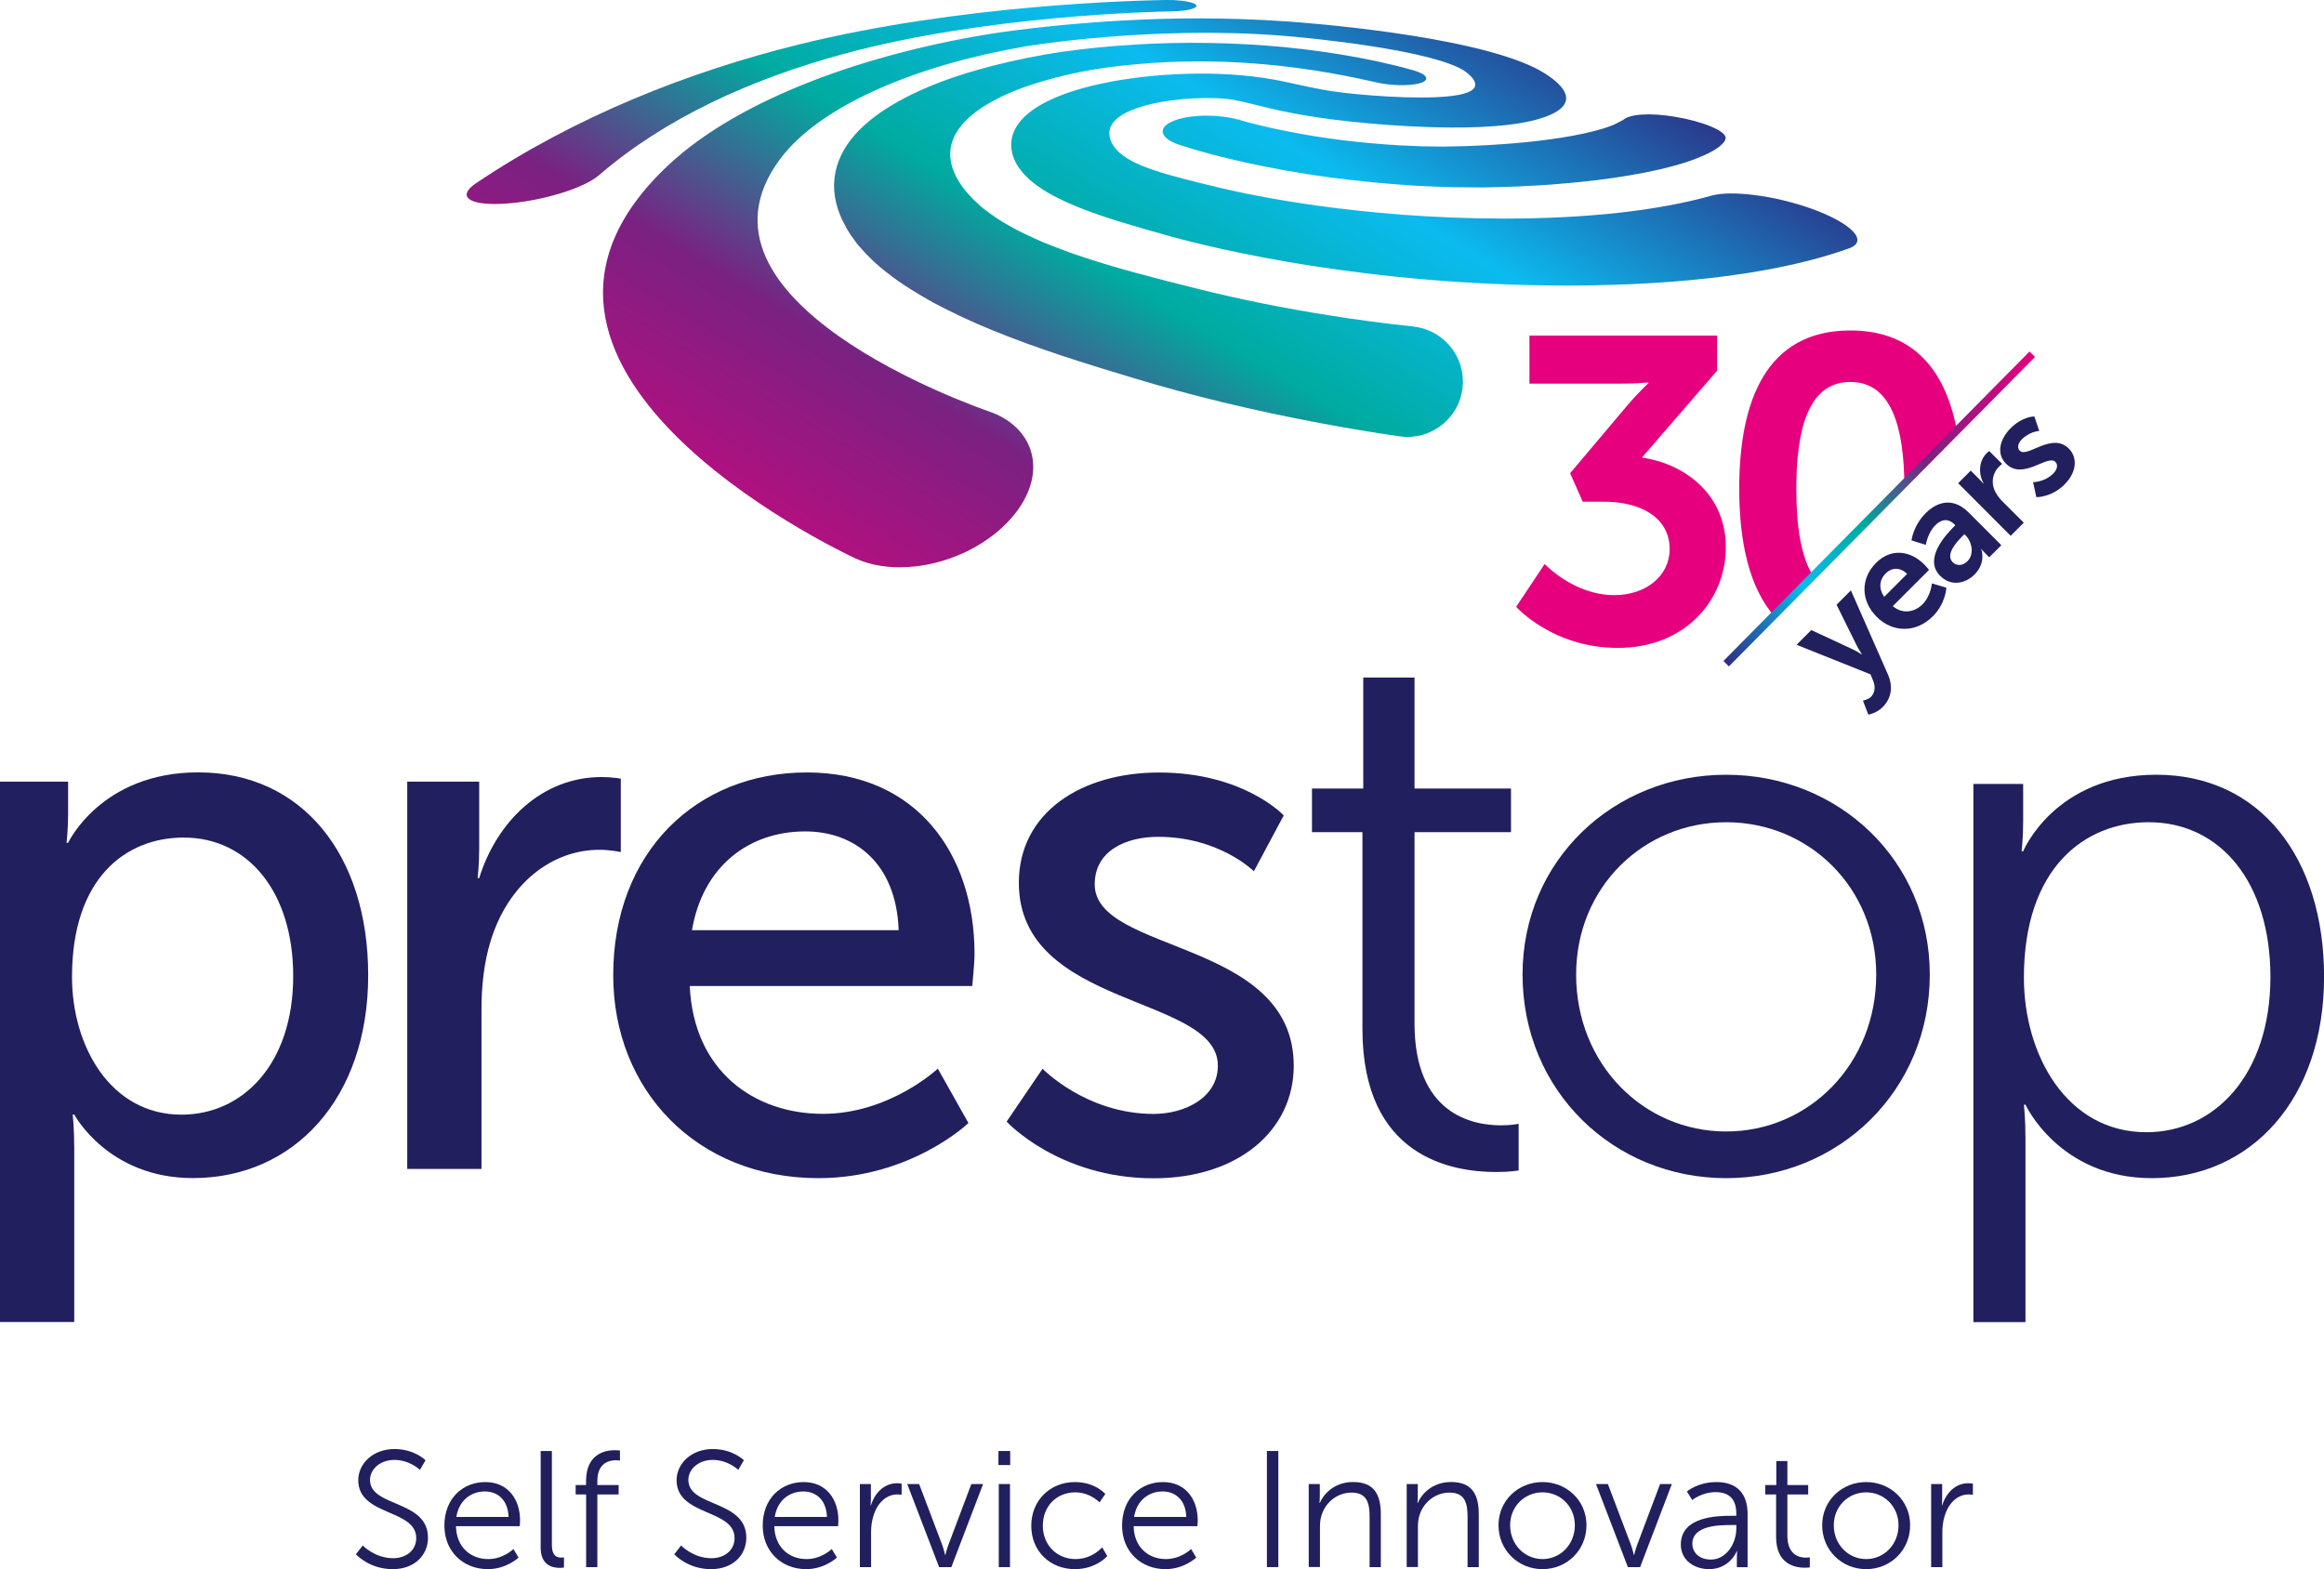 <?xml version="1.0" encoding="utf-8"?>
<!-- Generator: Adobe Illustrator 27.2.0, SVG Export Plug-In . SVG Version: 6.00 Build 0)  -->
<svg version="1.1" xmlns="http://www.w3.org/2000/svg" xmlns:xlink="http://www.w3.org/1999/xlink" x="0px" y="0px"
	 viewBox="0 0 344 232.29" style="enable-background:new 0 0 344 232.29;" xml:space="preserve">
<style type="text/css">
	.st0{fill:url(#SVGID_1_);}
	.st1{fill:url(#SVGID_00000173120178411623792300000011673587397330388906_);}
	.st2{fill:url(#SVGID_00000100381630479050950780000003461212200435486136_);}
	.st3{fill:#211F5D;}
	.st4{fill:none;}
	.st5{fill:#E6007E;}
	.st6{fill:url(#SVGID_00000113315465873458554090000018399928953272916919_);}
	
		.st7{fill:none;stroke:url(#SVGID_00000024721412626887652890000016163827970921530540_);stroke-width:1.145;stroke-miterlimit:10;}
</style>
<g id="Laag_1">
</g>
<g id="Layer_2">
	<g>
		<g>
			<linearGradient id="SVGID_1_" gradientUnits="userSpaceOnUse" x1="157.412" y1="-42.389" x2="80.37" y2="85.831">
				<stop  offset="0" style="stop-color:#2D2E83"/>
				<stop  offset="0.25" style="stop-color:#0BBBEF"/>
				<stop  offset="0.45" style="stop-color:#00ABA0"/>
				<stop  offset="0.65" style="stop-color:#7A2182"/>
				<stop  offset="1" style="stop-color:#E6007E"/>
			</linearGradient>
			<path class="st0" d="M173.5,1.68c2.31-0.04,3.89-0.47,3.56-0.94C176.75,0.32,174.92,0,172.89,0c-0.11,0-0.21,0-0.32,0
				c-4.86,0.08-30.54,0.72-54.31,6.58c-16.35,4.03-33.2,10.71-47.82,20.56c-2.57,1.73-1.44,3.06,2.83,3.06
				c0.5,0,1.05-0.02,1.62-0.06c5.36-0.37,11.56-2.29,13.73-4.17c9.81-8.46,22.45-14.24,36.26-17.99
				C145.8,2.29,170.76,1.73,173.5,1.68z"/>
			
				<linearGradient id="SVGID_00000140715049710674745970000009838477070044574115_" gradientUnits="userSpaceOnUse" x1="210.436" y1="-10.473" x2="133.392" y2="117.749">
				<stop  offset="0" style="stop-color:#2D2E83"/>
				<stop  offset="0.25" style="stop-color:#0BBBEF"/>
				<stop  offset="0.45" style="stop-color:#00ABA0"/>
				<stop  offset="0.65" style="stop-color:#7A2182"/>
				<stop  offset="1" style="stop-color:#E6007E"/>
			</linearGradient>
			<path style="fill:url(#SVGID_00000140715049710674745970000009838477070044574115_);" d="M172.82,34.87
				c7.28,2.04,29.51,7.38,59.1,7.4c17.62,0,31.94-1.96,41.77-5.5c3.01-1.08,0.31-3.76-5.51-5.86c-5.41-1.95-11.88-2.78-14.83-1.95
				c-7.86,2.21-18.35,3.4-30.69,3.4c-21.36-0.01-37.62-3.49-41.75-4.48c-8.43-2.01-13.4-3.29-15.61-5.68
				c-0.56-0.6-2.89-3.5,1.65-5.65c3.41-1.61,9.04-2.16,12.93-2.02c2.18,0.07,3.12,0.29,5.84,0.96c2.89,0.72,7.03,1.74,14.01,2.49
				c6.54,0.7,23.41,2.06,30.01-1.1c5.59-2.68-1.76-6.45-2.52-6.82c-9.92-4.9-33.95-6.69-36.49-6.87c-4.8-0.34-9.27-0.47-13.4-0.47
				c-15.71,0-29.12,2.04-29.88,2.16c-18.82,2.91-37.91,9.64-48.49,19.54c-31.75,29.72,24.33,56.69,27.59,58.21
				c1.91,0.89,4.15,1.35,6.62,1.35c6.82,0,13.75-3.43,17.37-8.32c4.55-6.16,2.33-12.53-4.14-14.75
				c-2.33-0.8-46.55-16.38-30.94-37.35c6.06-8.14,20.7-14.05,36.49-16.72c0.2-0.03,18.27-3.04,37.39-1.59
				c5.69,0.43,22.23,2.19,27.22,5.11c0.03,0.02,3.58,2.21,0.64,3.34c-2.75,1.07-10.43,0.81-16.46,0.23
				c-3.97-0.39-6.13-0.86-8.56-1.4c-2.95-0.65-6.48-1.43-12.08-1.6c-8.42-0.26-17.51,0.96-23.26,3.26
				c-9.15,3.65-7.28,8.53-6.35,10.13C153.48,29.44,163.29,32.19,172.82,34.87z"/>
			<g>
				
					<linearGradient id="SVGID_00000003099324855159763890000005829980638134187185_" gradientUnits="userSpaceOnUse" x1="226.302" y1="-0.956" x2="149.29" y2="127.213">
					<stop  offset="0" style="stop-color:#2D2E83"/>
					<stop  offset="0.25" style="stop-color:#0BBBEF"/>
					<stop  offset="0.45" style="stop-color:#00ABA0"/>
					<stop  offset="0.65" style="stop-color:#7A2182"/>
					<stop  offset="1" style="stop-color:#E6007E"/>
				</linearGradient>
				<path style="fill:url(#SVGID_00000003099324855159763890000005829980638134187185_);" d="M178.62,17.12
					c-1.82,0-3.59,0.25-4.86,0.75c-1.18,0.47-1.78,1.09-1.64,1.76c0.14,0.69,1.03,1.35,2.54,1.84c2.96,0.97,6.16,1.82,10.08,2.67
					c3.81,0.83,7.83,1.54,11.92,2.1c4.27,0.57,8.71,1,13.14,1.27c0.75,0.04,1.52,0.07,2.29,0.1l2.71,0.1l4.88,0.04l3.11-0.08
					c1.56-0.03,2.87-0.11,4.25-0.19c0.53-0.03,1.06-0.07,1.6-0.09c0.6-0.03,1.19-0.08,1.77-0.14c0.32-0.03,0.64-0.05,0.95-0.08
					l0.76-0.06c0.66-0.05,1.28-0.11,1.87-0.18c3.34-0.33,6.48-0.8,9.62-1.41c2.94-0.58,5.43-1.26,7.41-2.02
					c1.09-0.44,1.96-0.82,2.68-1.26c0.2-0.11,0.38-0.23,0.54-0.35l0.15-0.11c0.12-0.08,0.23-0.17,0.33-0.27l0.11-0.11
					c0.11-0.1,0.21-0.2,0.3-0.33L255.2,21c0.04-0.06,0.08-0.11,0.12-0.19c0.05-0.12,0.09-0.24,0.11-0.37
					c0.05-1.06-3.33-2.45-7.42-3.14c-3.96-0.67-6.82-0.39-7.79,0.48l-1.37,0.7l0,0c-0.53,0.22-1.18,0.43-1.82,0.63
					c-1.59,0.47-3.54,0.89-5.78,1.25c-2.48,0.39-4.87,0.67-7.29,0.86c-0.43,0.04-0.93,0.08-1.41,0.11c-0.2,0.01-0.4,0.03-0.59,0.04
					c-0.26,0.02-0.5,0.03-0.74,0.05c-0.45,0.03-0.89,0.06-1.36,0.08c-0.42,0.02-0.85,0.04-1.27,0.06c-0.98,0.05-2,0.09-2.97,0.1
					l-1.99,0.04l-3.19-0.04l-1.14-0.05c-0.29-0.01-0.58-0.02-0.87-0.04c-0.42-0.02-0.84-0.03-1.26-0.05
					c-2.93-0.18-5.84-0.44-8.64-0.79c-2.75-0.35-5.49-0.79-8.13-1.32c-2.53-0.5-4.98-1.08-6.91-1.65l-0.08-0.02l0.42-0.23
					c0,0,0,0,0,0l-0.49,0.21C181.9,17.32,180.23,17.12,178.62,17.12z"/>
			</g>
		</g>
		<g>
			<path class="st3" d="M0,115.71h10.08v4.87c0,2.27-0.23,4.19-0.23,4.19h0.23c0,0,4.87-10.43,19.26-10.43
				c15.41,0,25.16,12.24,25.16,30.03c0,18.24-10.99,30.03-25.95,30.03c-12.58,0-17.56-9.41-17.56-9.41h-0.23
				c0,0,0.23,2.04,0.23,4.99v25.72H0V115.71z M26.86,165.01c9.06,0,16.54-7.48,16.54-20.51c0-12.46-6.69-20.51-16.2-20.51
				c-8.61,0-16.54,6.01-16.54,20.62C10.65,154.81,16.32,165.01,26.86,165.01z"/>
			<path class="st3" d="M60.28,115.71h10.65v9.97c0,2.38-0.23,4.31-0.23,4.31h0.23c2.61-8.39,9.29-14.96,18.13-14.96
				c1.47,0,2.83,0.23,2.83,0.23v10.88c0,0-1.47-0.34-3.17-0.34c-7.03,0-13.48,4.99-16.09,13.48c-1.02,3.29-1.36,6.8-1.36,10.31
				v23.46H60.28V115.71z"/>
			<path class="st3" d="M119.43,114.35c16.2,0,24.82,12.01,24.82,26.86c0,1.47-0.34,4.76-0.34,4.76h-41.81
				c0.57,12.58,9.52,18.92,19.72,18.92c9.86,0,17-6.69,17-6.69l4.53,8.05c0,0-8.5,8.16-22.21,8.16c-18.02,0-30.37-13.03-30.37-30.03
				C90.76,126.14,103.11,114.35,119.43,114.35z M133.02,137.7c-0.34-9.86-6.46-14.62-13.82-14.62c-8.39,0-15.19,5.21-16.77,14.62
				H133.02z"/>
			<path class="st3" d="M154.32,158.21c0,0,6.46,6.69,16.43,6.69c4.76,0,9.52-2.49,9.52-7.14c0-10.54-29.46-8.39-29.46-27.08
				c0-10.43,9.29-16.32,20.74-16.32c12.58,0,18.47,6.35,18.47,6.35l-4.42,8.27c0,0-5.1-5.1-14.16-5.1c-4.76,0-9.4,2.04-9.4,7.03
				c0,10.31,29.46,8.05,29.46,26.86c0,9.52-8.16,16.66-20.74,16.66c-14.05,0-21.76-8.39-21.76-8.39L154.32,158.21z"/>
			<path class="st3" d="M201.68,123.19h-7.48v-6.46h7.59V100.3h7.59v16.43h14.28v6.46h-14.28v28.33c0,13.37,8.5,15.07,12.8,15.07
				c1.59,0,2.61-0.23,2.61-0.23v6.91c0,0-1.25,0.23-3.29,0.23c-6.57,0-19.83-2.15-19.83-21.19V123.19z"/>
			<path class="st3" d="M255.51,114.69c16.66,0,30.14,12.69,30.14,29.58c0,17.22-13.49,30.14-30.14,30.14
				c-16.66,0-30.14-12.92-30.14-30.14C225.36,127.38,238.85,114.69,255.51,114.69z M255.51,167.5c12.24,0,22.21-9.97,22.21-23.23
				c0-12.92-9.97-22.55-22.21-22.55s-22.21,9.63-22.21,22.55C233.3,157.53,243.27,167.5,255.51,167.5z"/>
			<path class="st3" d="M292.1,116.05h7.37v5.55c0,2.49-0.23,4.42-0.23,4.42h0.23c0,0,4.65-11.33,19.72-11.33
				c15.3,0,24.82,12.24,24.82,29.92c0,18.02-10.76,29.8-25.5,29.8c-13.71,0-18.7-10.88-18.7-10.88h-0.23c0,0,0.23,2.04,0.23,4.99
				v27.2h-7.71V116.05z M317.71,167.61c10.09,0,18.36-8.5,18.36-23c0-13.94-7.37-22.89-18.02-22.89c-9.52,0-18.47,6.8-18.47,23
				C299.58,156.17,305.93,167.61,317.71,167.61z"/>
		</g>
		<g>
			<path class="st3" d="M53.69,228.79c0,0,1.79,1.88,4.5,1.88c1.88,0,3.42-1.12,3.42-2.98c0-4.33-8.58-3.23-8.58-8.56
				c0-2.47,2.18-4.62,5.36-4.62c2.98,0,4.6,1.66,4.6,1.66l-0.83,1.42c0,0-1.52-1.47-3.77-1.47c-2.2,0-3.62,1.44-3.62,2.96
				c0,4.08,8.58,2.91,8.58,8.56c0,2.57-1.98,4.65-5.21,4.65c-3.52,0-5.45-2.2-5.45-2.2L53.69,228.79z"/>
			<path class="st3" d="M71.84,219.4c3.4,0,5.14,2.62,5.14,5.67c0,0.29-0.05,0.86-0.05,0.86h-9.44c0.07,3.16,2.23,4.87,4.77,4.87
				c2.25,0,3.74-1.49,3.74-1.49l0.76,1.27c0,0-1.79,1.71-4.55,1.71c-3.67,0-6.43-2.64-6.43-6.43
				C65.77,221.82,68.51,219.4,71.84,219.4z M75.28,224.56c-0.1-2.57-1.66-3.77-3.5-3.77c-2.05,0-3.84,1.3-4.23,3.77H75.28z"/>
			<path class="st3" d="M80.03,214.8h1.66v13.92c0,1.61,0.73,1.86,1.37,1.86c0.22,0,0.42-0.02,0.42-0.02v1.49
				c0,0-0.29,0.05-0.61,0.05c-1.03,0-2.84-0.32-2.84-3.01V214.8z"/>
			<path class="st3" d="M86.75,221.23h-1.54v-1.39h1.54v-0.59c0-4.06,2.86-4.57,4.26-4.57c0.47,0,0.76,0.05,0.76,0.05v1.49
				c0,0-0.24-0.05-0.59-0.05c-0.95,0-2.76,0.34-2.76,3.08v0.59h3.15v1.39h-3.15v10.76h-1.66V221.23z"/>
			<path class="st3" d="M100.81,228.79c0,0,1.79,1.88,4.5,1.88c1.88,0,3.42-1.12,3.42-2.98c0-4.33-8.58-3.23-8.58-8.56
				c0-2.47,2.18-4.62,5.36-4.62c2.98,0,4.6,1.66,4.6,1.66l-0.83,1.42c0,0-1.52-1.47-3.77-1.47c-2.2,0-3.62,1.44-3.62,2.96
				c0,4.08,8.58,2.91,8.58,8.56c0,2.57-1.98,4.65-5.21,4.65c-3.52,0-5.45-2.2-5.45-2.2L100.81,228.79z"/>
			<path class="st3" d="M118.96,219.4c3.4,0,5.14,2.62,5.14,5.67c0,0.29-0.05,0.86-0.05,0.86h-9.44c0.07,3.16,2.23,4.87,4.77,4.87
				c2.25,0,3.74-1.49,3.74-1.49l0.76,1.27c0,0-1.79,1.71-4.55,1.71c-3.67,0-6.43-2.64-6.43-6.43
				C112.89,221.82,115.63,219.4,118.96,219.4z M122.41,224.56c-0.1-2.57-1.66-3.77-3.5-3.77c-2.05,0-3.84,1.3-4.23,3.77H122.41z"/>
			<path class="st3" d="M127.27,219.69h1.64v2.18c0,0.54-0.05,0.98-0.05,0.98h0.05c0.59-1.86,1.96-3.28,3.89-3.28
				c0.34,0,0.66,0.07,0.66,0.07v1.64c0,0-0.29-0.05-0.61-0.05c-1.74,0-3.03,1.37-3.57,3.18c-0.24,0.78-0.34,1.61-0.34,2.4v5.18
				h-1.66V219.69z"/>
			<path class="st3" d="M134.29,219.69h1.76l3.42,9.02c0.22,0.61,0.42,1.47,0.42,1.47h0.05c0,0,0.2-0.83,0.44-1.47l3.4-9.02h1.74
				l-4.7,12.3h-1.81L134.29,219.69z"/>
			<path class="st3" d="M147.79,214.8h1.74v2.08h-1.74V214.8z M147.84,219.69h1.66v12.3h-1.66V219.69z"/>
			<path class="st3" d="M159.11,219.4c3.01,0,4.5,1.76,4.5,1.76l-0.86,1.25c0,0-1.37-1.49-3.6-1.49c-2.69,0-4.79,2-4.79,4.94
				c0,2.89,2.13,4.94,4.84,4.94c2.49,0,3.94-1.74,3.94-1.74l0.76,1.3c0,0-1.66,1.93-4.79,1.93c-3.64,0-6.46-2.62-6.46-6.43
				C152.66,222.06,155.49,219.4,159.11,219.4z"/>
			<path class="st3" d="M172.15,219.4c3.4,0,5.14,2.62,5.14,5.67c0,0.29-0.05,0.86-0.05,0.86h-9.44c0.07,3.16,2.23,4.87,4.77,4.87
				c2.25,0,3.74-1.49,3.74-1.49l0.76,1.27c0,0-1.79,1.71-4.55,1.71c-3.67,0-6.43-2.64-6.43-6.43
				C166.08,221.82,168.82,219.4,172.15,219.4z M175.6,224.56c-0.1-2.57-1.66-3.77-3.5-3.77c-2.05,0-3.84,1.3-4.23,3.77H175.6z"/>
			<path class="st3" d="M187.53,214.8h1.69v17.19h-1.69V214.8z"/>
			<path class="st3" d="M193.72,219.69h1.64v1.83c0,0.54-0.05,0.98-0.05,0.98h0.05c0.44-1.13,2.01-3.11,4.92-3.11
				c3.03,0,4.11,1.74,4.11,4.77v7.83h-1.66v-7.39c0-1.93-0.29-3.64-2.67-3.64c-2.1,0-3.91,1.44-4.48,3.47
				c-0.15,0.51-0.2,1.08-0.2,1.66v5.89h-1.66V219.69z"/>
			<path class="st3" d="M208.22,219.69h1.64v1.83c0,0.54-0.05,0.98-0.05,0.98h0.05c0.44-1.13,2.01-3.11,4.92-3.11
				c3.03,0,4.11,1.74,4.11,4.77v7.83h-1.66v-7.39c0-1.93-0.29-3.64-2.67-3.64c-2.1,0-3.91,1.44-4.48,3.47
				c-0.15,0.51-0.2,1.08-0.2,1.66v5.89h-1.66V219.69z"/>
			<path class="st3" d="M228.32,219.4c3.6,0,6.51,2.74,6.51,6.38c0,3.72-2.91,6.51-6.51,6.51c-3.59,0-6.51-2.79-6.51-6.51
				C221.81,222.14,224.73,219.4,228.32,219.4z M228.32,230.8c2.64,0,4.79-2.15,4.79-5.01c0-2.79-2.15-4.87-4.79-4.87
				c-2.64,0-4.79,2.08-4.79,4.87C223.53,228.64,225.68,230.8,228.32,230.8z"/>
			<path class="st3" d="M236.24,219.69H238l3.42,9.02c0.22,0.61,0.42,1.47,0.42,1.47h0.05c0,0,0.2-0.83,0.44-1.47l3.4-9.02h1.74
				l-4.7,12.3h-1.81L236.24,219.69z"/>
			<path class="st3" d="M256.32,224.39h0.69v-0.32c0-2.37-1.3-3.18-3.06-3.18c-2.03,0-3.47,1.17-3.47,1.17l-0.78-1.27
				c0,0,1.61-1.39,4.38-1.39c2.96,0,4.6,1.64,4.6,4.72v7.88h-1.59v-1.35c0-0.61,0.05-1.03,0.05-1.03h-0.05c0,0-1.03,2.67-4.11,2.67
				c-2.05,0-4.18-1.2-4.18-3.64C248.79,224.49,254.19,224.39,256.32,224.39z M253.24,230.87c2.35,0,3.77-2.45,3.77-4.57v-0.54h-0.71
				c-1.93,0-5.8,0.07-5.8,2.79C250.5,229.7,251.4,230.87,253.24,230.87z"/>
			<path class="st3" d="M262.9,221.23h-1.61v-1.39h1.64v-3.55h1.64v3.55h3.08v1.39h-3.08v6.11c0,2.89,1.83,3.25,2.76,3.25
				c0.34,0,0.56-0.05,0.56-0.05v1.49c0,0-0.27,0.05-0.71,0.05c-1.42,0-4.28-0.46-4.28-4.57V221.23z"/>
			<path class="st3" d="M276.23,219.4c3.6,0,6.51,2.74,6.51,6.38c0,3.72-2.91,6.51-6.51,6.51s-6.51-2.79-6.51-6.51
				C269.72,222.14,272.63,219.4,276.23,219.4z M276.23,230.8c2.64,0,4.79-2.15,4.79-5.01c0-2.79-2.15-4.87-4.79-4.87
				c-2.64,0-4.79,2.08-4.79,4.87C271.43,228.64,273.59,230.8,276.23,230.8z"/>
			<path class="st3" d="M285.84,219.69h1.64v2.18c0,0.54-0.05,0.98-0.05,0.98h0.05c0.59-1.86,1.96-3.28,3.89-3.28
				c0.34,0,0.66,0.07,0.66,0.07v1.64c0,0-0.29-0.05-0.61-0.05c-1.74,0-3.03,1.37-3.57,3.18c-0.24,0.78-0.34,1.61-0.34,2.4v5.18
				h-1.66V219.69z"/>
		</g>
		<line class="st4" x1="258.83" y1="91.43" x2="258.83" y2="91.43"/>
		<g>
			<g>
				<g>
					<path class="st5" d="M243.03,67.74l11.14-12.87v-5.19h-27.78v7.11h13.57c2.69,0,4.03-0.19,4.03-0.19v0.13
						c0,0-1.47,1.34-3.26,3.46l-8.32,9.86l1.86,4.22h3.14c5.31,0,9.73,2.24,9.73,7.04c0,3.9-3.46,6.79-8.19,6.79
						c-6.02,0-10.31-4.61-10.31-4.61l-4.22,6.34c0,0,5.38,6.08,15.04,6.08c10.11,0,16-7.17,16-14.91
						C255.45,73.11,249.3,68.63,243.03,67.74z"/>
					<path class="st5" d="M268.47,85.4c-1.91-2.88-2.58-7.6-2.58-13.05c0-8.83,1.79-15.81,8-15.81c6.12,0,7.95,6.79,8,15.45
						l7.85-7.85c-1.58-8.93-6.19-15.22-15.85-15.22c-12.42,0-16.45,10.37-16.45,23.43c0,7.76,1.44,14.6,5.21,18.88L268.47,85.4z"/>
				</g>
				<g>
					<path class="st3" d="M275.75,103.71c0,0,0.75-0.11,1.19-0.55c0.53-0.53,0.73-1.37,0.34-2.35l-0.4-0.98l-10.95-4.38l2.18-2.18
						l6.12,2.85c0.56,0.26,1.34,0.76,1.34,0.76l0.03-0.03c0,0-0.49-0.73-0.76-1.28l-2.99-6.05l2.12-2.12l5.48,12.44
						c0.87,1.97,0.4,3.66-0.78,4.84c-0.93,0.93-2.12,1.11-2.12,1.11L275.75,103.71z"/>
					<path class="st3" d="M277.69,83.33c2.24-2.24,5.08-1.82,7.15,0.24c0.23,0.23,0.7,0.79,0.7,0.79l-5.37,5.37
						c1.48,1.24,3.24,0.89,4.4-0.27c1.25-1.25,1.39-3.1,1.39-3.1l2.14,0.64c0,0-0.08,2.31-2.01,4.24c-2.58,2.58-6.05,2.32-8.26,0.11
						C275.41,88.97,275.37,85.65,277.69,83.33z M282.3,84.95c-1.08-1.02-2.31-0.93-3.16-0.08c-0.99,0.99-1.07,2.29-0.24,3.48
						L282.3,84.95z"/>
					<path class="st3" d="M289.17,78.02l0.26-0.26l-0.11-0.11c-1.02-1.02-2.02-0.73-2.87,0.12c-1.11,1.11-1.39,2.89-1.39,2.89
						l-2.12-0.66c0,0,0.24-2.17,2.09-4.02c2.05-2.05,4.37-2.11,6.34-0.14l4.87,4.87l-1.79,1.79l-0.64-0.64
						c-0.31-0.31-0.52-0.58-0.52-0.58l-0.03,0.03c0.02-0.02,0.78,1.97-0.99,3.74c-1.39,1.39-3.51,1.77-5.07,0.21
						C284.72,82.8,287.9,79.29,289.17,78.02z M291.24,83.06c1.02-1.02,0.66-2.86-0.29-3.8l-0.18-0.18l-0.34,0.34
						c-0.99,0.99-2.46,2.73-1.38,3.82C289.58,83.75,290.45,83.85,291.24,83.06z"/>
					<path class="st3" d="M289.85,71.53l1.86-1.86l1.34,1.34c0.29,0.29,0.52,0.58,0.52,0.58l0.03-0.03
						c-0.76-1.46-0.72-3.28,0.47-4.47c0.18-0.18,0.38-0.32,0.38-0.32l1.91,1.91c0,0-0.23,0.17-0.49,0.43
						c-0.82,0.82-1.28,2.23-0.49,3.76c0.26,0.5,0.64,0.98,1.1,1.43l3.08,3.08l-1.94,1.94L289.85,71.53z"/>
					<path class="st3" d="M300.94,71.38c0,0,1.71,0,2.98-1.27c0.55-0.55,0.78-1.27,0.32-1.73c-1.16-1.16-4.79,2.78-7.3,0.27
						c-1.45-1.45-0.99-3.59,0.69-5.27c1.76-1.76,3.5-1.73,3.5-1.73l0.72,2.15c0,0-1.39,0.05-2.58,1.24c-0.5,0.5-0.78,1.21-0.29,1.69
						c1.1,1.1,4.75-2.82,7.25-0.32c1.3,1.3,1.21,3.47-0.64,5.31c-1.94,1.94-4.17,1.88-4.17,1.88L300.94,71.38z"/>
				</g>
			</g>
		</g>
		
			<linearGradient id="SVGID_00000092433508954530854720000009045598817584800161_" gradientUnits="userSpaceOnUse" x1="203.779" y1="-14.513" x2="126.726" y2="113.726">
			<stop  offset="0" style="stop-color:#2D2E83"/>
			<stop  offset="0.25" style="stop-color:#0BBBEF"/>
			<stop  offset="0.45" style="stop-color:#00ABA0"/>
			<stop  offset="0.65" style="stop-color:#7A2182"/>
			<stop  offset="1" style="stop-color:#E6007E"/>
		</linearGradient>
		<path style="fill:url(#SVGID_00000092433508954530854720000009045598817584800161_);" d="M216.54,56.48c0-4.2-3.19-7.7-7.37-8.15
			c-4.15-0.44-8.25-0.98-12.25-1.62c-6.83-1.07-13.35-2.39-19.34-3.88c-7.01-1.74-12.13-3.09-16.73-4.6
			c-2.59-0.83-4.83-1.71-6.45-2.37c-1.9-0.84-3.66-1.63-5.15-2.52c-1.41-0.77-2.56-1.6-3.82-2.57c-0.21-0.19-0.39-0.36-0.57-0.52
			c-0.3-0.27-0.6-0.54-0.87-0.81l-0.59-0.65c-0.2-0.21-0.4-0.43-0.59-0.68c-2.72-3.43-2.79-6.64-0.65-9.34
			c1.89-2.47,5.69-4.65,10.52-6.23c2.25-0.75,4.83-1.42,7.45-1.93c0.74-0.14,1.32-0.25,1.91-0.34c0.71-0.11,1.37-0.21,2.01-0.3
			c1.3-0.18,2.72-0.33,4.22-0.47c5.62-0.51,11.57-0.55,17.44-0.1c0.47,0.03,0.95,0.07,1.42,0.12c0.25,0.02,0.5,0.05,0.76,0.07
			c0.34,0.04,0.62,0.07,0.9,0.09c0.44,0.04,0.9,0.09,1.35,0.15c1.38,0.16,2.83,0.35,4.4,0.59c2.89,0.45,5.88,1.02,8.92,1.72
			l0.17,0.04c2.19,0.51,4.95,0.57,6.47,0.16c0.83-0.23,1.17-0.56,0.96-0.94c-0.2-0.37-0.91-0.73-1.97-1.03
			c-3.25-0.91-6.84-1.68-10.67-2.31c-0.97-0.16-1.94-0.3-2.76-0.42l-0.37-0.05c-0.79-0.11-1.6-0.21-2.4-0.31
			c-0.79-0.1-1.59-0.18-2.36-0.26l-0.45-0.05c-0.24-0.02-0.52-0.05-0.81-0.07c-0.68-0.06-1.32-0.12-1.97-0.16
			c-3.59-0.27-7.16-0.4-10.68-0.4c-0.17,0-0.34,0-0.51,0c-3.55,0.01-7.19,0.16-10.9,0.45c-1.88,0.15-3.62,0.33-5.33,0.53
			c-0.88,0.11-1.76,0.22-2.68,0.35c-0.82,0.12-1.72,0.26-2.67,0.43c-1.75,0.31-3.4,0.64-5.06,1.02c-1.86,0.43-3.46,0.84-4.9,1.26
			c-6.92,1.97-12.86,4.77-16.55,8.09c-4.16,3.69-5.75,8.43-3.61,13.51c0.12,0.32,0.29,0.65,0.47,0.99l0.56,1.06
			c0.29,0.5,0.67,1.02,1.04,1.53l0.44,0.61c1.5,1.74,2.91,3.09,4.53,4.31c1.96,1.57,4.43,3.04,6.68,4.31
			c2.95,1.56,5.79,2.89,8.63,4.04c6.62,2.74,13.97,5.02,21.3,7.22c8.31,2.51,17.54,4.75,27.32,6.58c3.87,0.73,7.79,1.38,11.74,1.96
			C212.08,65.32,216.54,61.49,216.54,56.48L216.54,56.48z"/>
		
			<linearGradient id="SVGID_00000146470160860546679980000011228711708404928641_" gradientUnits="userSpaceOnUse" x1="255.381" y1="98.13" x2="300.947" y2="52.564">
			<stop  offset="0" style="stop-color:#2D2E83"/>
			<stop  offset="0.25" style="stop-color:#0BBBEF"/>
			<stop  offset="0.45" style="stop-color:#00ABA0"/>
			<stop  offset="0.65" style="stop-color:#7A2182"/>
			<stop  offset="1" style="stop-color:#E6007E"/>
		</linearGradient>
		
			<line style="fill:none;stroke:url(#SVGID_00000146470160860546679980000011228711708404928641_);stroke-width:1.145;stroke-miterlimit:10;" x1="255.51" y1="98.25" x2="300.82" y2="52.44"/>
	</g>
</g>
</svg>

